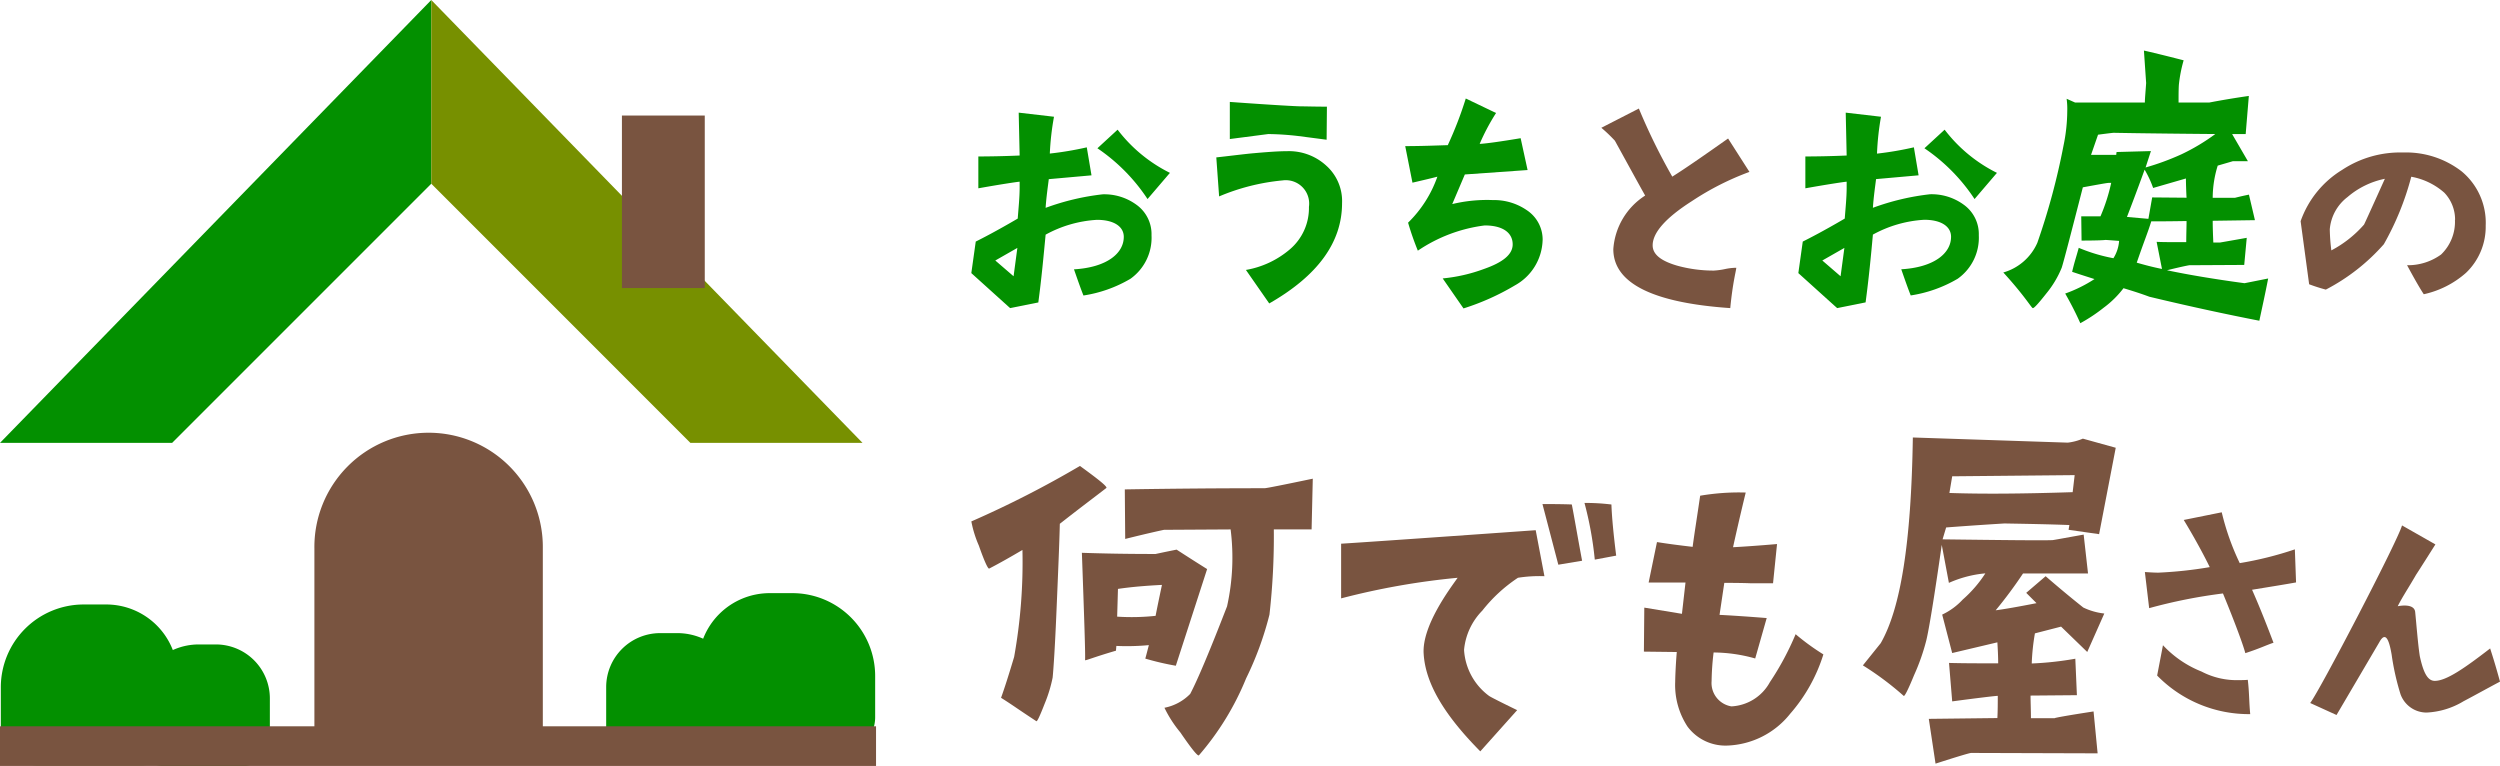 <svg xmlns="http://www.w3.org/2000/svg" xmlns:xlink="http://www.w3.org/1999/xlink" width="125" height="38.305" viewBox="0 0 125 38.305">
  <defs>
    <clipPath id="clip-path">
      <rect id="長方形_21" data-name="長方形 21" width="125" height="38.305" fill="none"/>
    </clipPath>
  </defs>
  <g id="logo" transform="translate(4 -1)">
    <g id="グループ_16" data-name="グループ 16" transform="translate(-4 1)" clip-path="url(#clip-path)">
      <path id="パス_90" data-name="パス 90" d="M55.866,16.027l-1.939-1.75.221-1.576c.315-.158,1.056-.537,2.1-1.151.032-.457.095-1.04.095-1.544v-.3c-.174.016-.914.127-2.065.331V8.445c.615,0,1.356-.016,2.065-.047l-.047-2.144,1.765.205A13.424,13.424,0,0,0,57.852,8.3,16.346,16.346,0,0,0,59.7,7.989l.236,1.4L57.8,9.58c-.032.268-.126.914-.158,1.435a12.162,12.162,0,0,1,2.852-.677,2.718,2.718,0,0,1,1.687.52,1.806,1.806,0,0,1,.756,1.529,2.517,2.517,0,0,1-1.055,2.175,6.57,6.57,0,0,1-2.349.835c-.142-.362-.237-.63-.473-1.308,1.623-.095,2.49-.788,2.49-1.624,0-.52-.5-.851-1.34-.851a6.042,6.042,0,0,0-2.568.741c-.1,1.055-.205,2.191-.363,3.373v.016Zm-.74-2.38.914.788.189-1.418Zm5.106-5.612,1.009-.929a7.463,7.463,0,0,0,2.616,2.159l-1.119,1.309a9.12,9.12,0,0,0-2.506-2.538" transform="translate(-5.361 -0.622)" fill="#039000"/>
      <path id="パス_91" data-name="パス 91" d="M67.67,10.387l-.141-1.954c.583-.063,1.182-.141,1.765-.2.709-.063,1.309-.111,1.781-.111a2.758,2.758,0,0,1,1.954.725,2.376,2.376,0,0,1,.788,1.876q0,2.931-3.641,5.012L69.01,14.06A4.581,4.581,0,0,0,71.2,13.036a2.709,2.709,0,0,0,.961-2.128,1.17,1.17,0,0,0-1.324-1.324,10.678,10.678,0,0,0-3.168.8m2.475-3.121-1.939.252V5.659c2.176.158,3.357.221,3.563.221.252,0,.677.016,1.292.016L73.045,7.55c-.473-.063-.961-.126-1.45-.189a14.049,14.049,0,0,0-1.45-.095" transform="translate(-6.714 -0.563)" fill="#039000"/>
      <path id="パス_92" data-name="パス 92" d="M84.886,12.56A2.666,2.666,0,0,1,83.5,14.813a12.135,12.135,0,0,1-2.569,1.151l-1.04-1.5a8.141,8.141,0,0,0,2.065-.473c.946-.331,1.434-.725,1.434-1.229,0-.568-.473-.947-1.4-.947a7.65,7.65,0,0,0-3.342,1.262,14.306,14.306,0,0,1-.488-1.4,5.981,5.981,0,0,0,1.465-2.3c-.425.111-.914.221-1.246.3l-.362-1.828c.788,0,1.576-.032,2.128-.048a18.741,18.741,0,0,0,.9-2.333l1.514.725a10.585,10.585,0,0,0-.82,1.545c.315-.016,1.009-.111,2.049-.285l.347,1.592-3.137.221-.63,1.481a7.414,7.414,0,0,1,2.034-.2,2.876,2.876,0,0,1,1.686.5,1.763,1.763,0,0,1,.8,1.513" transform="translate(-7.756 -0.543)" fill="#039000"/>
      <path id="パス_93" data-name="パス 93" d="M91.471,12.867c0,.457.425.788,1.261,1.025a6.85,6.85,0,0,0,1.8.236,3.647,3.647,0,0,0,.567-.078,2.888,2.888,0,0,1,.552-.063c0,.126-.174.709-.3,2.017-3.909-.267-5.847-1.261-5.847-2.948a3.461,3.461,0,0,1,1.592-2.679c-.347-.615-.836-1.513-1.514-2.743a7.654,7.654,0,0,0-.677-.646l1.876-.962a30.285,30.285,0,0,0,1.671,3.405c.63-.394,1.561-1.04,2.79-1.907L96.31,9.194a13.836,13.836,0,0,0-2.885,1.466c-1.309.836-1.954,1.576-1.954,2.206" transform="translate(-8.838 -0.599)" fill="#795440"/>
      <path id="パス_94" data-name="パス 94" d="M101.782,16.027l-1.939-1.75.221-1.576c.315-.158,1.056-.537,2.1-1.151.032-.457.095-1.04.095-1.544v-.3c-.174.016-.914.127-2.065.331V8.445c.615,0,1.356-.016,2.065-.047l-.047-2.144,1.764.205a13.547,13.547,0,0,0-.2,1.844,16.345,16.345,0,0,0,1.844-.315l.236,1.4-2.127.189c-.032.268-.126.914-.158,1.435a12.162,12.162,0,0,1,2.852-.677,2.718,2.718,0,0,1,1.687.52,1.806,1.806,0,0,1,.756,1.529,2.517,2.517,0,0,1-1.055,2.175,6.57,6.57,0,0,1-2.349.835c-.142-.362-.237-.63-.473-1.308,1.623-.095,2.49-.788,2.49-1.624,0-.52-.5-.851-1.34-.851a6.042,6.042,0,0,0-2.568.741c-.095,1.055-.205,2.191-.363,3.373v.016Zm-.74-2.38.913.788.19-1.418Zm5.106-5.612,1.009-.929a7.463,7.463,0,0,0,2.616,2.159l-1.119,1.309a9.12,9.12,0,0,0-2.506-2.538" transform="translate(-9.926 -0.622)" fill="#039000"/>
      <path id="パス_95" data-name="パス 95" d="M112.688,15.684c-.111-.095-.457-.678-1.465-1.781a2.654,2.654,0,0,0,1.7-1.481,34.209,34.209,0,0,0,1.308-4.855,8.713,8.713,0,0,0,.189-1.749,3.625,3.625,0,0,0-.032-.6l.426.189H118.3c0-.189.032-.5.064-.977l-.111-1.623c.347.078,1.009.236,1.986.488A6.978,6.978,0,0,0,120,4.524c-.015.252-.015.552-.015.883h1.528q.993-.189,1.986-.331l-.158,1.907h-.677l.788,1.356H122.7l-.757.221a5.472,5.472,0,0,0-.251,1.608h1.119s.237-.063.693-.158l.3,1.277-2.112.031c0,.316.015.741.031,1.088h.331s.457-.078,1.34-.236l-.126,1.355-2.743.015c-.11.016-.488.095-1.119.252,1.055.222,2.348.441,3.877.647l1.182-.236c-.142.74-.284,1.371-.441,2.112-1.544-.3-3.389-.693-5.5-1.2-.378-.142-.82-.284-1.292-.426a4.868,4.868,0,0,1-.993.977,8.119,8.119,0,0,1-1.166.773,16.447,16.447,0,0,0-.756-1.482,6.994,6.994,0,0,0,1.465-.725c-.6-.189-.977-.314-1.119-.362.142-.584.174-.63.331-1.2a8.448,8.448,0,0,0,1.734.52,1.871,1.871,0,0,0,.284-.866c-.425-.032-.646-.048-.677-.048-.126.016-.521.032-1.2.032l-.016-1.213h.962a9.118,9.118,0,0,0,.536-1.671h-.142c-.158.016-.583.095-1.276.221-.6,2.333-.946,3.673-1.056,4.019a4.977,4.977,0,0,1-.773,1.292c-.41.521-.63.757-.677.726m2.916-7.66h1.261c0-.063.015-.111.015-.142l1.718-.047-.267.82a12.7,12.7,0,0,0,1.8-.662,10.183,10.183,0,0,0,1.686-1.01c-3.7-.031-5.059-.062-5.091-.062-.157.015-.41.047-.772.095Zm4.776,2.143c-.016-.237-.032-.741-.032-.962l-1.639.474a5.229,5.229,0,0,0-.426-.915c-.394,1.088-.725,1.954-.883,2.364l1.072.095.189-1.071Zm0,1.166c-.914.016-1.513.016-1.765.016-.174.566-.347.961-.726,2.065.379.11.789.22,1.262.315l-.268-1.356c.284.016.788.016,1.481.016,0-.363.016-.773.016-1.056" transform="translate(-11.057 -0.279)" fill="#039000"/>
      <path id="パス_96" data-name="パス 96" d="M135.452,11.833a1.948,1.948,0,0,0-.536-1.355,3.405,3.405,0,0,0-1.655-.8,14.009,14.009,0,0,1-1.371,3.374,10.008,10.008,0,0,1-2.9,2.269,8.391,8.391,0,0,1-.835-.267l-.426-3.153a4.913,4.913,0,0,1,2.08-2.568,5.257,5.257,0,0,1,3.042-.867,4.546,4.546,0,0,1,2.932.946,3.334,3.334,0,0,1,1.2,2.711A3.186,3.186,0,0,1,136,14.481a4.7,4.7,0,0,1-2.113,1.072c-.158-.237-.41-.662-.835-1.451a2.826,2.826,0,0,0,1.7-.535,2.268,2.268,0,0,0,.693-1.735m-3.515-2.049a4.116,4.116,0,0,0-1.86.914,2.261,2.261,0,0,0-.883,1.608,9.642,9.642,0,0,0,.078,1.056A5.706,5.706,0,0,0,130.9,12.07c.032-.048,1.04-2.286,1.04-2.286" transform="translate(-12.698 -0.841)" fill="#795440"/>
      <path id="パス_97" data-name="パス 97" d="M60.69,26.962c-.515.4-1.308.991-2.338,1.8-.02.892-.079,2.3-.159,4.181-.079,1.942-.159,3.111-.2,3.508a6.982,6.982,0,0,1-.4,1.308c-.239.614-.377.911-.417.872-.178-.119-.515-.338-1.01-.675s-.753-.494-.753-.494c.159-.437.376-1.11.654-2.042a26.735,26.735,0,0,0,.416-5.35c-.575.338-1.129.655-1.664.931-.059.021-.238-.357-.515-1.149a5.571,5.571,0,0,1-.376-1.209,50.877,50.877,0,0,0,5.43-2.774c.872.634,1.327.991,1.327,1.09m3.467,8.9a13.691,13.691,0,0,1-1.526-.357c.04-.139.1-.376.178-.674a11.69,11.69,0,0,1-1.625.04l-.02.238c-1.149.337-1.506.5-1.545.476.02-.277-.04-2.061-.159-5.37,1.209.04,2.3.059,3.686.059,0,0,.357-.079,1.05-.218,1.011.654,1.526.972,1.526.972Zm-.693-4.042c-.793.04-1.526.1-2.2.2l-.04,1.387a11.234,11.234,0,0,0,1.922-.04c.079-.416.2-.991.317-1.545M68.6,26.982c.079,0,.892-.159,2.4-.476l-.059,2.536H69.052a34.714,34.714,0,0,1-.218,4.261,16.154,16.154,0,0,1-1.169,3.191,13.843,13.843,0,0,1-2.358,3.844c-.059.059-.376-.337-.932-1.149a5.993,5.993,0,0,1-.792-1.229,2.449,2.449,0,0,0,1.288-.693c.376-.713.991-2.179,1.843-4.379a11.232,11.232,0,0,0,.178-3.845l-3.329.02c-.1.02-.753.159-1.942.456l-.02-2.477c2.457-.04,4.8-.059,6.995-.059" transform="translate(-5.361 -2.572)" fill="#795440"/>
      <path id="パス_98" data-name="パス 98" d="M83.3,31.664a7.61,7.61,0,0,0-1.783,1.644,3.214,3.214,0,0,0-.911,1.961,3.086,3.086,0,0,0,1.248,2.3c.139.1,1.407.713,1.407.713l-1.843,2.061c-1.882-1.9-2.754-3.468-2.833-4.895-.08-1.387,1.308-3.229,1.7-3.784a36.628,36.628,0,0,0-5.826,1.03V29.96c1.644-.1,9.729-.675,9.729-.675l.437,2.3a6.926,6.926,0,0,0-1.328.079m2.022-.654-.793-3.032c.417,0,.912,0,1.467.02.119.594.277,1.545.515,2.814ZM87.974,28q.03.892.238,2.556l-1.07.2a17.557,17.557,0,0,0-.515-2.834A10.446,10.446,0,0,1,87.974,28" transform="translate(-7.403 -2.775)" fill="#795440"/>
      <path id="パス_99" data-name="パス 99" d="M93.171,33.41l.178-1.565H91.506l.417-2.022q.743.119,1.783.238c.079-.614.218-1.466.376-2.556a11.485,11.485,0,0,1,2.278-.159c-.159.654-.376,1.565-.634,2.734.4-.02,1.289-.079,2.2-.159l-.2,1.962h-1.11c-.476-.02-1.07-.02-1.327-.02l-.238,1.6c.436.02,1.367.079,2.358.159l-.575,2.021a7.743,7.743,0,0,0-2.08-.3,13.3,13.3,0,0,0-.1,1.427,1.184,1.184,0,0,0,.991,1.268,2.324,2.324,0,0,0,1.922-1.209,14.042,14.042,0,0,0,1.288-2.4,11.568,11.568,0,0,0,1.388,1.01,8.205,8.205,0,0,1-1.664,2.972,4.2,4.2,0,0,1-3.131,1.586,2.365,2.365,0,0,1-2-.951,3.785,3.785,0,0,1-.614-2.24c0-.139.02-.793.079-1.486l-1.644-.02.02-2.2Z" transform="translate(-9.074 -2.719)" fill="#795440"/>
      <path id="パス_100" data-name="パス 100" d="M115.164,40.081l-6.321-.02q-.119,0-1.783.535l-.337-2.239,3.429-.04c.02-.357.02-.793.02-1.11-.12,0-.952.1-2.279.276l-.159-1.922c.773.02,1.585.02,2.458.02,0-.357-.02-.713-.04-1.05l-2.26.535-.5-1.922a3.328,3.328,0,0,0,1.03-.754,6.232,6.232,0,0,0,1.129-1.308,5.7,5.7,0,0,0-1.823.476l-.357-1.9c-.376,2.616-.634,4.2-.773,4.776a10.466,10.466,0,0,1-.614,1.744c-.3.734-.476,1.071-.515,1.031a15.047,15.047,0,0,0-2.042-1.526l.892-1.11c.991-1.724,1.526-4.994,1.606-10.285l7.748.258a2.754,2.754,0,0,0,.753-.2l1.644.456-.832,4.32-1.526-.218.04-.238c-1.05-.04-2.14-.059-3.249-.079-.635.04-1.606.1-2.913.2l-.178.594c3.112.04,4.934.059,5.489.04.04,0,.575-.1,1.565-.277l.218,1.942h-3.249a22.234,22.234,0,0,1-1.368,1.843c.457-.059,1.13-.179,2.042-.357l-.515-.516.971-.831c.594.514,1.209,1.03,1.882,1.565a3.222,3.222,0,0,0,1.051.3l-.853,1.923-1.308-1.268-1.308.337a10.987,10.987,0,0,0-.159,1.506,16.156,16.156,0,0,0,2.179-.238l.079,1.823-2.318.02c0,.277.02.734.02,1.13h1.189c0-.02.654-.139,1.942-.337Zm-7.411-13.019c1.664.059,3.726.04,6.163-.04l.1-.852-6.123.059Z" transform="translate(-10.283 -2.414)" fill="#795440"/>
      <path id="パス_101" data-name="パス 101" d="M119.769,31.46a20.5,20.5,0,0,0,2.557-.276c-.2-.413-.658-1.3-1.3-2.358l1.9-.383a12.534,12.534,0,0,0,.9,2.541,17.523,17.523,0,0,0,2.756-.688l.06,1.653c-.413.077-1.255.213-2.2.367.444,1,.827,2.006,1.072,2.649-.368.122-.658.276-1.409.521-.092-.367-.505-1.5-1.118-2.985a25.989,25.989,0,0,0-3.69.735l-.214-1.806c.245.015.475.031.689.031m3.981,5.373c.168,0,.322,0,.475-.015.077.628.061,1.087.122,1.715a6.407,6.407,0,0,1-4.654-1.929l.291-1.516a5.329,5.329,0,0,0,1.929,1.317,3.8,3.8,0,0,0,1.837.429" transform="translate(-11.839 -2.828)" fill="#795440"/>
      <path id="パス_102" data-name="パス 102" d="M137.261,35.329c.061.2.214.643.49,1.653-.612.322-1.209.658-1.822.98a3.916,3.916,0,0,1-1.853.566,1.386,1.386,0,0,1-1.3-.919,12.491,12.491,0,0,1-.445-1.99c-.107-.612-.276-1.225-.612-.612l-2.142,3.643-1.317-.6c.459-.582,4.378-8.1,4.592-8.879l1.669.949s-.811,1.285-.965,1.515c-.352.612-.7,1.133-.919,1.577,0,0,.827-.184.873.291.061.6.138,1.608.23,2.2.184.857.4,1.24.75,1.24.582,0,1.5-.643,2.771-1.623" transform="translate(-12.751 -2.9)" fill="#795440"/>
      <path id="パス_103" data-name="パス 103" d="M21.564,0V9.186L8.606,22.144H0Z" transform="translate(0 0)" fill="#039000"/>
      <path id="パス_104" data-name="パス 104" d="M23.944,0V9.186L36.9,22.144h8.606Z" transform="translate(-2.38 0)" fill="#779000"/>
      <rect id="長方形_19" data-name="長方形 19" width="4.142" height="8.627" transform="translate(31.096 5.777)" fill="#795440"/>
      <path id="パス_105" data-name="パス 105" d="M28.876,40H17.455V29.82a5.711,5.711,0,1,1,11.421,0Z" transform="translate(-1.735 -2.397)" fill="#795440"/>
      <path id="パス_106" data-name="パス 106" d="M40.617,40.98h5.151a1.845,1.845,0,0,0,1.845-1.845V37.073a4.142,4.142,0,0,0-4.142-4.142h-1.13a3.57,3.57,0,0,0-3.57,3.57v2.633a1.845,1.845,0,0,0,1.845,1.845" transform="translate(-3.855 -3.274)" fill="#039000"/>
      <path id="パス_107" data-name="パス 107" d="M35.046,41.233h3.893a1.394,1.394,0,0,0,1.4-1.4V38.28a3.13,3.13,0,0,0-3.13-3.13h-.855a2.7,2.7,0,0,0-2.7,2.7v1.99a1.4,1.4,0,0,0,1.4,1.4" transform="translate(-3.345 -3.494)" fill="#039000"/>
      <path id="パス_108" data-name="パス 108" d="M7.043,41.609H1.891A1.845,1.845,0,0,1,.046,39.763V37.7A4.142,4.142,0,0,1,4.188,33.56h1.13a3.57,3.57,0,0,1,3.57,3.57v2.633a1.845,1.845,0,0,1-1.845,1.845" transform="translate(-0.005 -3.336)" fill="#039000"/>
      <path id="パス_109" data-name="パス 109" d="M12.853,41.862H8.96a1.394,1.394,0,0,1-1.4-1.4V38.909a3.13,3.13,0,0,1,3.13-3.13h.855a2.7,2.7,0,0,1,2.7,2.7v1.99a1.4,1.4,0,0,1-1.4,1.4" transform="translate(-0.752 -3.557)" fill="#039000"/>
      <rect id="長方形_20" data-name="長方形 20" width="43.802" height="1.982" transform="translate(0 36.315)" fill="#795440"/>
    </g>
  </g>
</svg>
